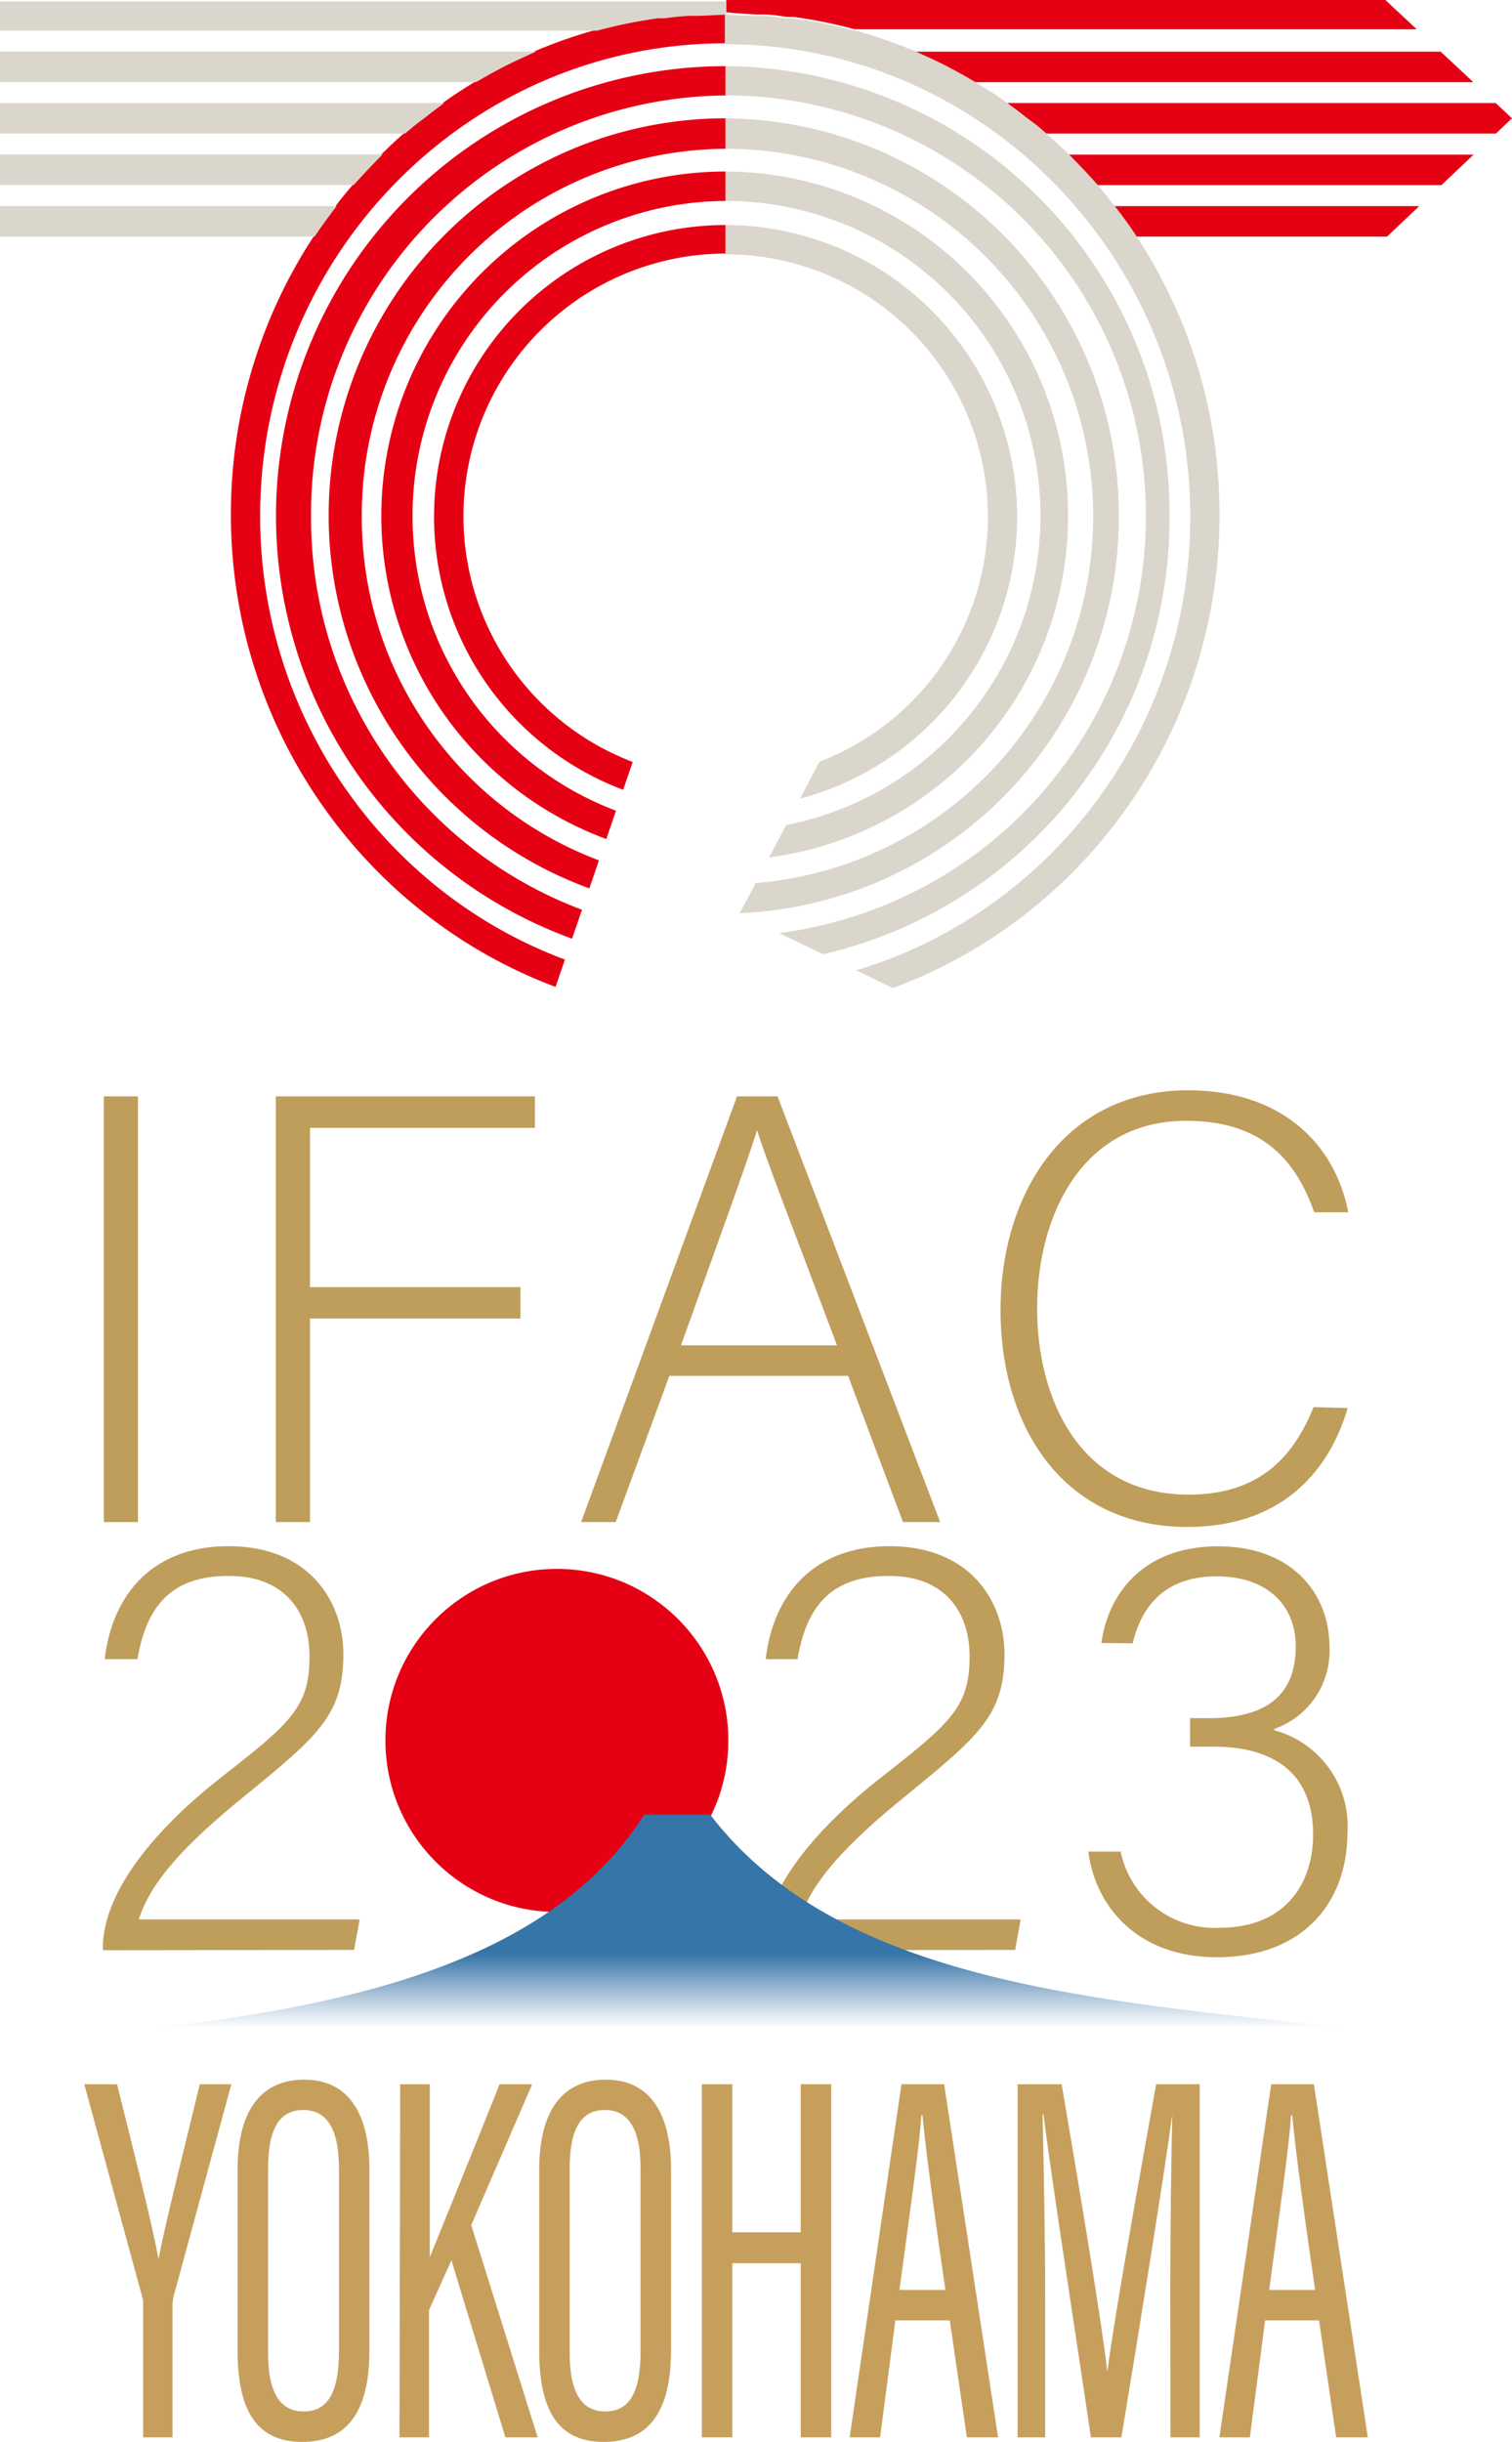 <svg id="f8fc85bc-ca1e-4c46-9db3-824e0e88a3ac" data-name="200520" xmlns="http://www.w3.org/2000/svg" xmlns:xlink="http://www.w3.org/1999/xlink" viewBox="0 0 99.21 160.16"><defs><linearGradient id="b8957a75-a07c-439f-a154-dc24b5cbebc5" x1="216.22" y1="232.26" x2="216.22" y2="218.3" gradientUnits="userSpaceOnUse"><stop offset="0" stop-color="#749bc2" stop-opacity="0"/><stop offset="0.04" stop-color="#6b96be" stop-opacity="0.14"/><stop offset="0.19" stop-color="#4f84b2" stop-opacity="0.6"/><stop offset="0.3" stop-color="#3d79aa" stop-opacity="0.89"/><stop offset="0.35" stop-color="#3675a7"/></linearGradient><clipPath id="a2570ef7-77a8-4ccb-b283-b01e70e25a3c" transform="translate(-167.13 -99.24)"><path id="a46b89c6-71c9-43f9-97f9-3b9ed91ee3d3" data-name="SVGID" d="M266.34,107,258,99.21H167.13v15.58h20.54a33.25,33.25,0,0,0,15.87,49.3L208.72,149A17.06,17.06,0,1,1,221,149l-5.35,10.18,10.35,5a33.26,33.26,0,0,0,15.83-49.29H258Z" style="fill:none"/></clipPath></defs><path d="M176.52,259.1v-8.75a1.72,1.72,0,0,0-.09-.58l-3.77-13.83h2.15c1.07,4.29,2.37,9.45,2.72,11.48h0c.39-2.12,1.72-7.4,2.71-11.48h2.07l-3.8,13.95a3,3,0,0,0-.06.64v8.57Z" transform="translate(-167.13 -99.24)" style="fill:#c79f5d"/><path d="M191.37,241.52V253.4c0,4-1.45,6-4.41,6-3.16,0-4.24-2.31-4.24-6V241.53c0-3.81,1.5-5.89,4.37-5.89C190.12,235.64,191.37,238.05,191.37,241.52Zm-6.65-.06v12.11c0,2.76.89,3.83,2.33,3.83s2.32-1,2.32-3.95v-12c0-2.6-.81-3.82-2.34-3.82S184.72,238.81,184.72,241.46Z" transform="translate(-167.13 -99.24)" style="fill:#c79f5d"/><path d="M193.39,235.94h1.94v11.34h0c.87-2.14,3.2-7.86,4.58-11.34h2.14l-4,9.24,4.36,13.92h-2.12l-3.54-11.61-1.47,3.26v8.35h-1.94Z" transform="translate(-167.13 -99.24)" style="fill:#c79f5d"/><path d="M211.16,241.52V253.4c0,4-1.45,6-4.42,6-3.15,0-4.23-2.31-4.23-6V241.53c0-3.81,1.5-5.89,4.37-5.89C209.91,235.64,211.16,238.05,211.16,241.52Zm-6.65-.06v12.11c0,2.76.89,3.83,2.33,3.83s2.32-1,2.32-3.95v-12c0-2.6-.81-3.82-2.34-3.82S204.51,238.81,204.51,241.46Z" transform="translate(-167.13 -99.24)" style="fill:#c79f5d"/><path d="M213.18,235.94h2v9.71h4.49v-9.71h2V259.1h-2V247.68h-4.49V259.1h-2Z" transform="translate(-167.13 -99.24)" style="fill:#c79f5d"/><path d="M225.88,251.43l-1,7.67h-2l3.4-23.16h2.8l3.54,23.16h-2.05l-1.12-7.67Zm3.28-2c-.78-5.37-1.31-9.36-1.5-11.45h-.08c-.08,1.76-.84,7-1.43,11.45Z" transform="translate(-167.13 -99.24)" style="fill:#c79f5d"/><path d="M243.92,249.19c0-4.32.07-8.82.13-11.25h0c-.52,3.85-2.19,14.24-3.34,21.16h-2c-.87-5.94-2.61-17.07-3.11-21.18h-.06c.06,2.69.17,7.94.17,11.91v9.27H233.9V235.94h2.89c1.21,7.07,2.69,16,3,18.89h0c.32-2.79,2-12.24,3.2-18.89h2.86V259.1h-1.92Z" transform="translate(-167.13 -99.24)" style="fill:#c79f5d"/><path d="M250.14,251.43l-1,7.67h-2l3.4-23.16h2.8l3.54,23.16H254.8l-1.12-7.67Zm3.28-2c-.78-5.37-1.31-9.36-1.5-11.45h-.08c-.08,1.76-.84,7-1.43,11.45Z" transform="translate(-167.13 -99.24)" style="fill:#c79f5d"/><path d="M176.18,171.15v27.92h-2.24V171.15Z" transform="translate(-167.13 -99.24)" style="fill:#bf9d5a"/><path d="M185.23,171.15h17v2.06H187.47v10.45h13.81v2.06H187.47v13.35h-2.24Z" transform="translate(-167.13 -99.24)" style="fill:#bf9d5a"/><path d="M211.05,189.48l-3.52,9.59h-2.27l10.23-27.92h2.66l10.67,27.92h-2.44l-3.6-9.59Zm11-2c-3.09-8.24-4.67-12.23-5.24-14.12h0c-.67,2.13-2.46,7.06-5,14.12Z" transform="translate(-167.13 -99.24)" style="fill:#bf9d5a"/><path d="M255.56,191.59c-1.31,4.44-4.59,7.8-10.52,7.8-8,0-12.26-6.38-12.26-14.24,0-7.54,4.15-14.4,12.31-14.4,6,0,9.6,3.38,10.51,8h-2.24c-1.26-3.6-3.59-6-8.4-6-6.89,0-9.78,6.3-9.78,12.3s2.84,12.22,9.94,12.22c4.54,0,6.83-2.35,8.2-5.74Z" transform="translate(-167.13 -99.24)" style="fill:#bf9d5a"/><path d="M173.88,227.15V227c0-3.27,2.75-7.29,7.93-11.32,4.49-3.5,5.63-4.56,5.63-7.82,0-2.83-1.57-5.26-5.29-5.26-3.53,0-5.37,1.7-6,5.46H174c.51-4.35,3.24-7.41,8.12-7.41,5.29,0,7.54,3.61,7.54,7.09,0,4-1.69,5.38-6.51,9.32-3.82,3.1-6.13,5.57-6.91,8.07h14.49l-.37,2Z" transform="translate(-167.13 -99.24)" style="fill:#bf9d5a"/><path d="M217.18,227.15V227c0-3.27,2.75-7.29,7.94-11.32,4.48-3.5,5.63-4.56,5.63-7.82,0-2.83-1.57-5.26-5.29-5.26-3.54,0-5.37,1.7-6,5.46h-2.09c.51-4.35,3.24-7.41,8.13-7.41,5.28,0,7.54,3.61,7.54,7.09,0,4-1.7,5.38-6.52,9.32-3.82,3.1-6.13,5.57-6.91,8.07h14.49l-.36,2Z" transform="translate(-167.13 -99.24)" style="fill:#bf9d5a"/><path d="M239.4,207c.43-3.2,2.72-6.34,7.66-6.34s7.3,3.21,7.3,6.54a5.42,5.42,0,0,1-3.63,5.44v.08a6.51,6.51,0,0,1,4.81,6.75c0,4.37-2.76,8.14-8.56,8.14-5.33,0-8-3.45-8.44-6.93h2.12a6.29,6.29,0,0,0,6.47,5c4.43,0,6.16-3,6.16-6.12,0-4.11-2.7-5.76-6.51-5.76h-1.56v-1.87h1.24c3.93,0,5.69-1.65,5.69-4.71,0-2.7-1.88-4.59-5.18-4.59s-4.9,1.82-5.52,4.39Z" transform="translate(-167.13 -99.24)" style="fill:#bf9d5a"/><circle cx="36.54" cy="114.15" r="11.25" style="fill:#e60013"/><path d="M177,232.26c15.36-1.65,26.83-5.25,32.4-14h4.33c8.54,11.14,25.55,12.16,41.68,14Z" transform="translate(-167.13 -99.24)" style="fill:url(#b8957a75-a07c-439f-a154-dc24b5cbebc5)"/><g style="clip-path:url(#a2570ef7-77a8-4ccb-b283-b01e70e25a3c)"><path d="M239.15,111.38h27.19v-2H237.26q1,1,1.89,2Z" transform="translate(-167.13 -99.24)" style="fill:#e60013"/><path d="M266.34,114.76v-2H240.26c.51.65,1,1.32,1.45,2Z" transform="translate(-167.13 -99.24)" style="fill:#e60013"/><path d="M216.73,100.19l.51,0c.52,0,1,.09,1.55.16l.42,0a32.3,32.3,0,0,1,4,.81h43.17v-2h-51.6v.88C215.41,100.12,216.07,100.15,216.73,100.19Z" transform="translate(-167.13 -99.24)" style="fill:#e60013"/><path d="M229.17,103.56c.65.34,1.3.69,1.93,1.07h35.24v-2H227.13c.68.29,1.36.6,2,.93Z" transform="translate(-167.13 -99.24)" style="fill:#e60013"/><path d="M234.52,107c.43.34.85.68,1.26,1h30.56v-2H233.21c.44.31.88.63,1.31,1Z" transform="translate(-167.13 -99.24)" style="fill:#e60013"/><path d="M184.2,133.08c0-17.11,13.7-31,30.54-31v-1.93c-.66,0-1.32,0-2,.07l-.51,0c-.52,0-1,.09-1.56.16l-.41,0a32.85,32.85,0,0,0-4,.81h0a31.78,31.78,0,0,0-3.95,1.37c-.69.29-1.36.6-2,.93h0c-.66.34-1.31.69-1.94,1.07s-1.42.88-2.1,1.37c-.45.31-.89.63-1.31,1h0c-.42.34-.84.68-1.25,1s-1,.89-1.48,1.36q-1,1-1.89,2c-.39.45-.76.9-1.12,1.37h0c-.5.65-1,1.32-1.45,2a33.17,33.17,0,0,0-5.49,18.32c0,18.17,14.56,33,32.46,33v-1.93C197.9,164.11,184.2,150.19,184.2,133.08Z" transform="translate(-167.13 -99.24)" style="fill:#e60013"/><path d="M187.54,133.08a27.42,27.42,0,0,1,27.2-27.58v-1.92a29.5,29.5,0,0,0,0,59v-1.92A27.42,27.42,0,0,1,187.54,133.08Z" transform="translate(-167.13 -99.24)" style="fill:#e60013"/><path d="M190.87,133.08A24,24,0,0,1,214.74,109V107a26,26,0,0,0,0,52.09V157.2A24,24,0,0,1,190.87,133.08Z" transform="translate(-167.13 -99.24)" style="fill:#e60013"/><path d="M194.2,133.08a20.63,20.63,0,0,1,20.54-20.66v-1.93a22.59,22.59,0,0,0,0,45.18v-1.93A20.63,20.63,0,0,1,194.2,133.08Z" transform="translate(-167.13 -99.24)" style="fill:#e60013"/><path d="M197.54,133.08a17.23,17.23,0,0,1,17.2-17.21V114a19.13,19.13,0,1,0,0,38.26v-1.92A17.23,17.23,0,0,1,197.54,133.08Z" transform="translate(-167.13 -99.24)" style="fill:#e60013"/><path d="M206.31,101.25a32.85,32.85,0,0,1,4-.81,32.85,32.85,0,0,0-4,.81Z" transform="translate(-167.13 -99.24)"/><path d="M223.17,101.25a32.3,32.3,0,0,0-4-.81l-.42,0c-.51-.07-1-.12-1.55-.16l-.51,0c-.66,0-1.32-.07-2-.07v1.93c16.84,0,30.54,13.92,30.54,31s-13.7,31-30.54,31V166c17.9,0,32.46-14.79,32.46-33a33.09,33.09,0,0,0-5.49-18.32c-.45-.69-.94-1.36-1.45-2-.36-.47-.73-.92-1.11-1.37q-.9-1-1.89-2c-.48-.47-1-.92-1.48-1.36s-.83-.7-1.26-1h0c-.43-.34-.87-.66-1.31-1-.68-.49-1.39-.94-2.11-1.37s-1.28-.73-1.93-1.07h0c-.66-.33-1.34-.64-2-.93a31.36,31.36,0,0,0-4-1.37Z" transform="translate(-167.13 -99.24)" style="fill:#dbd6cc"/><path d="M243.87,133.08a29.34,29.34,0,0,0-29.13-29.5v1.92a27.58,27.58,0,0,1,0,55.16v1.92A29.34,29.34,0,0,0,243.87,133.08Z" transform="translate(-167.13 -99.24)" style="fill:#dbd6cc"/><path d="M240.54,133.08A26,26,0,0,0,214.74,107V109a24.12,24.12,0,0,1,0,48.24v1.92A26,26,0,0,0,240.54,133.08Z" transform="translate(-167.13 -99.24)" style="fill:#dbd6cc"/><path d="M237.21,133.08a22.55,22.55,0,0,0-22.47-22.59v1.93a20.66,20.66,0,0,1,0,41.32v1.93A22.56,22.56,0,0,0,237.21,133.08Z" transform="translate(-167.13 -99.24)" style="fill:#dbd6cc"/><path d="M233.87,133.08A19.15,19.15,0,0,0,214.74,114v1.92a17.21,17.21,0,0,1,0,34.42v1.92A19.15,19.15,0,0,0,233.87,133.08Z" transform="translate(-167.13 -99.24)" style="fill:#dbd6cc"/><path d="M167.13,101.25h39.18a32.85,32.85,0,0,1,4-.81l.41,0c.52-.07,1-.12,1.56-.16l.51,0c.66,0,1.32-.07,2-.07v-.88H167.13Z" transform="translate(-167.13 -99.24)" style="fill:#dbd6cc"/><path d="M167.13,102.62v2h31.25c.63-.38,1.28-.73,1.94-1.07h0c.66-.33,1.33-.64,2-.93H167.13Z" transform="translate(-167.13 -99.24)" style="fill:#dbd6cc"/><path d="M167.13,106v2h26.58c.41-.36.83-.7,1.25-1h0c.42-.34.86-.66,1.31-1H167.13Z" transform="translate(-167.13 -99.24)" style="fill:#dbd6cc"/><path d="M167.13,109.37v2h23.21q.9-1,1.89-2h-25.1Z" transform="translate(-167.13 -99.24)" style="fill:#dbd6cc"/><path d="M167.13,114.76h20.64c.46-.69.95-1.36,1.45-2H167.13Z" transform="translate(-167.13 -99.24)" style="fill:#dbd6cc"/></g></svg>
